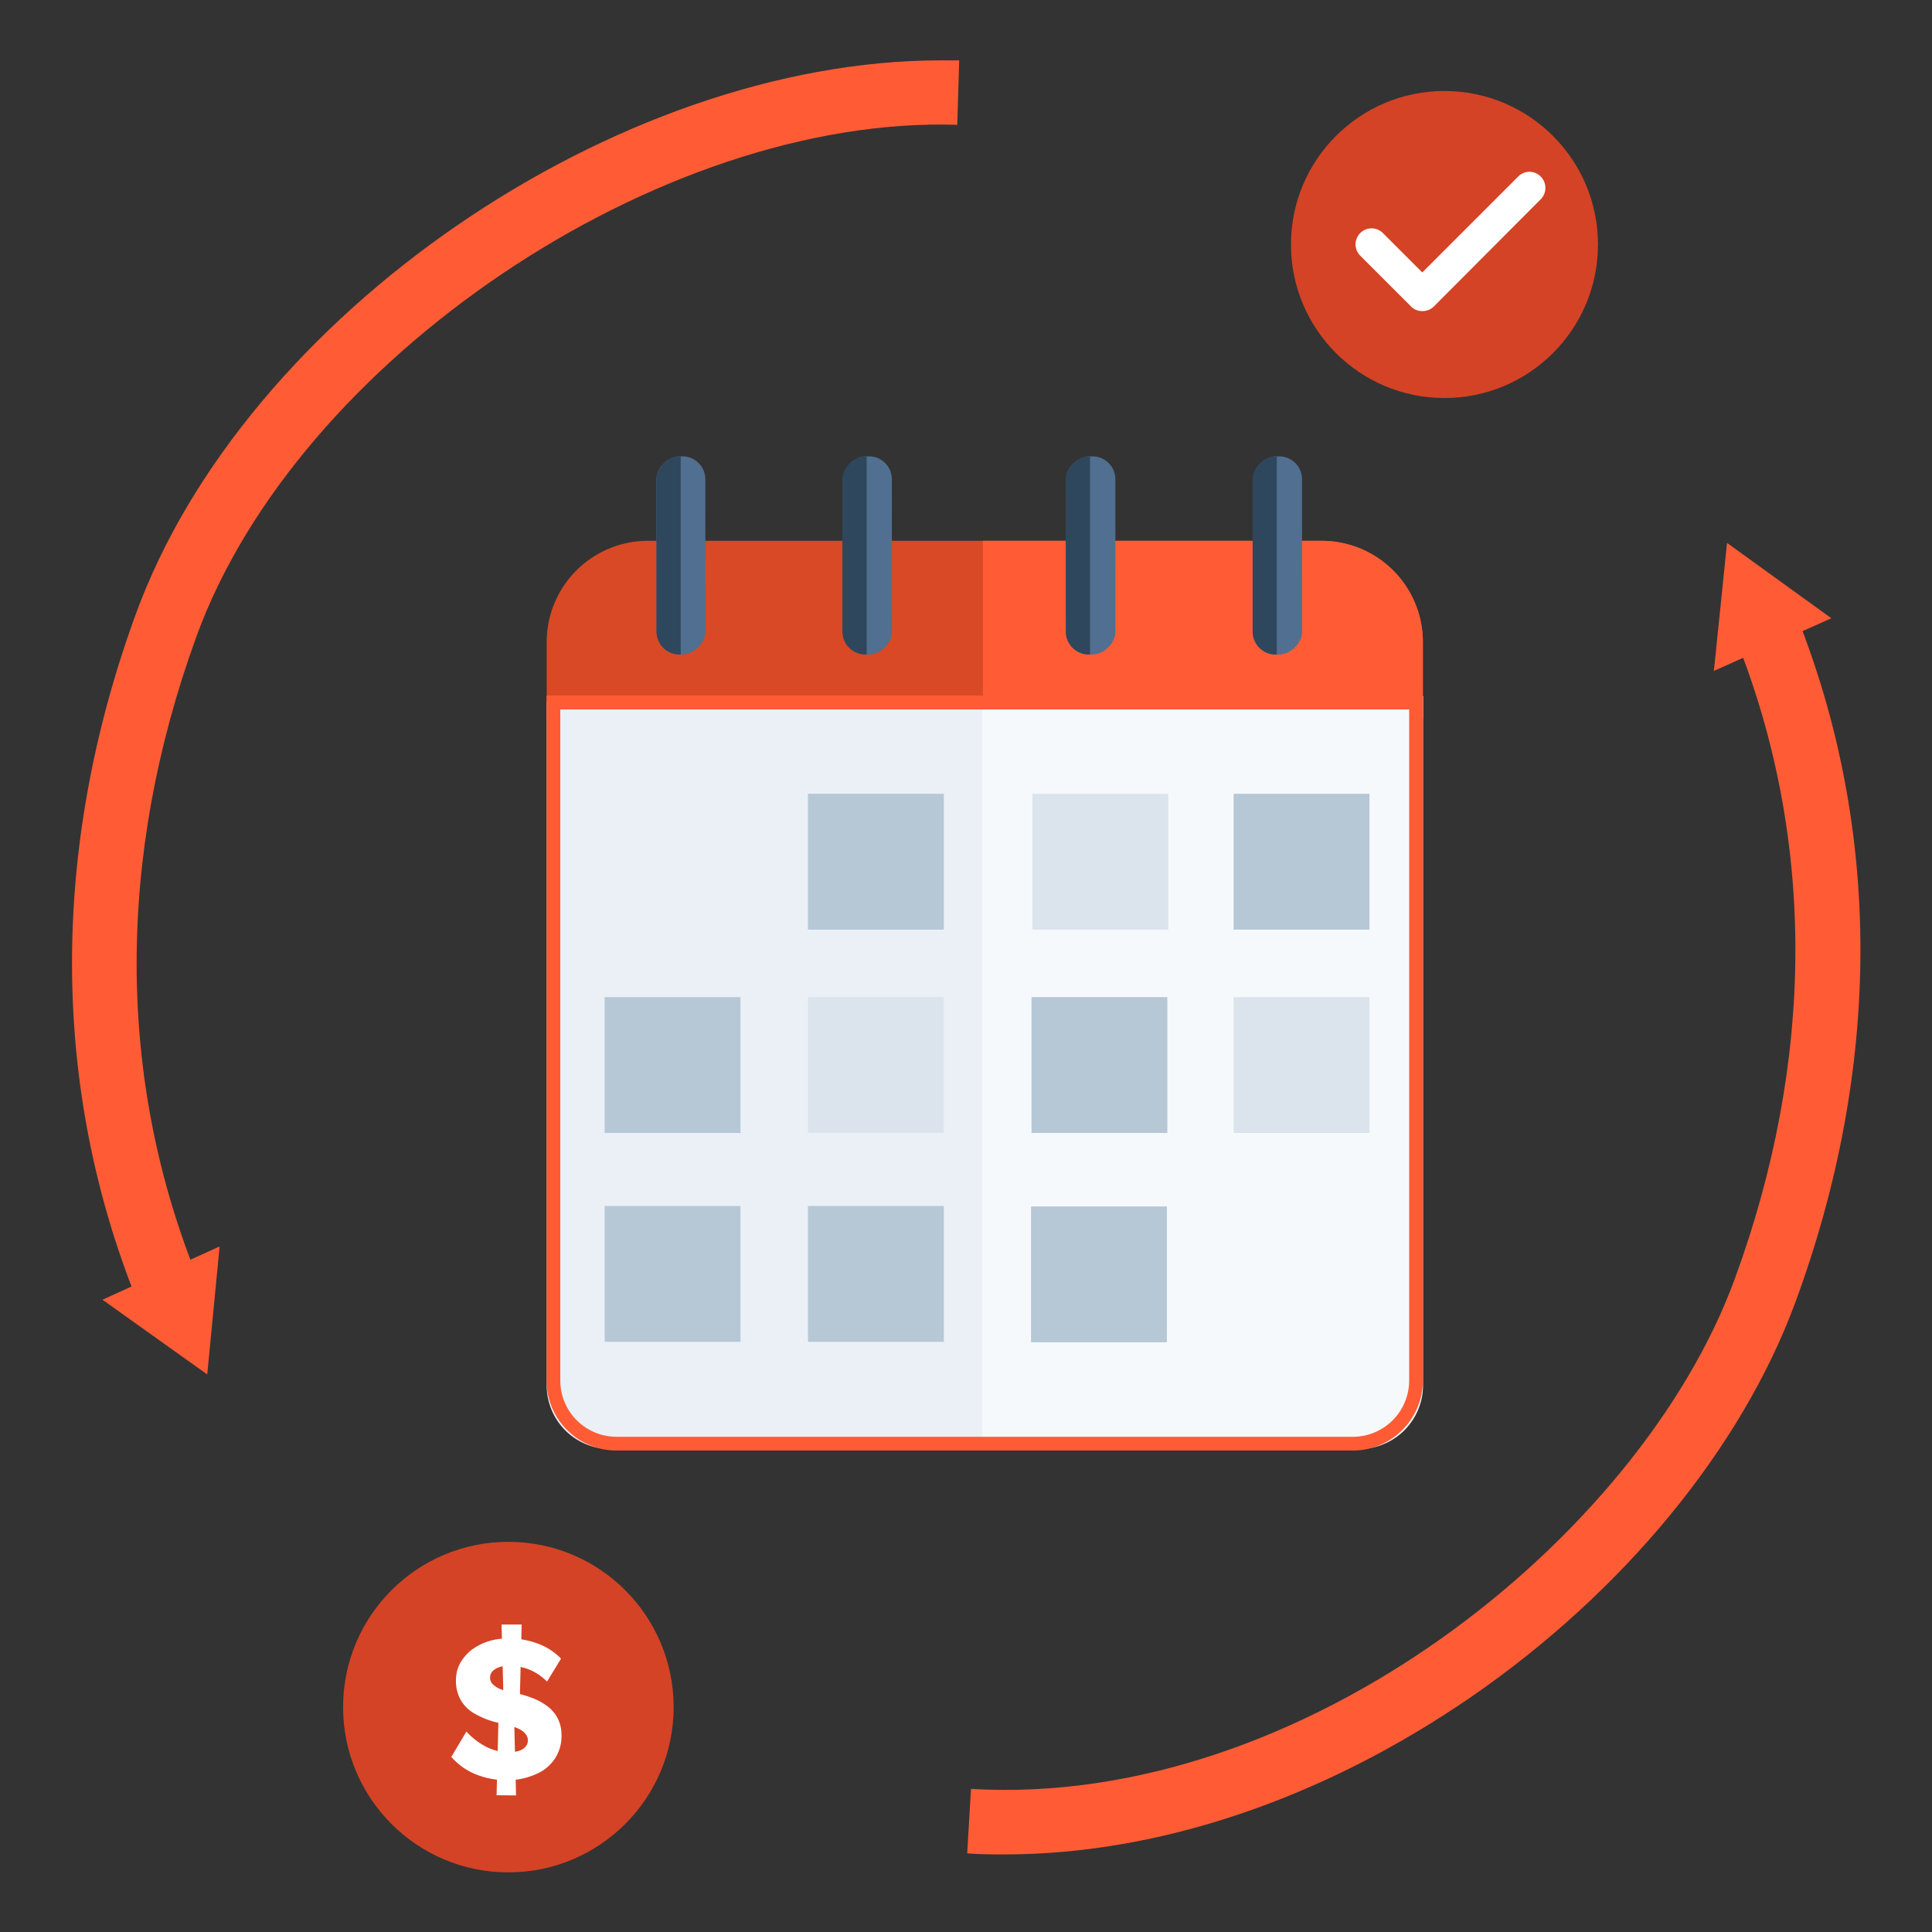 <svg id="Layer_2" data-name="Layer 2" xmlns="http://www.w3.org/2000/svg" xmlns:xlink="http://www.w3.org/1999/xlink" viewBox="0 0 128 128"><rect x="0" y="0" width="128" height="128" fill="#333333" stroke="none"/><defs><style>.cls-1{fill:none;}.cls-2{fill:#ff5c35;}.cls-3{fill:#d44325;}.cls-4{fill:#fff;}.cls-5{fill:#d94925;}.cls-6{clip-path:url(#clip-path);}.cls-7{fill:#f6f9fc;}.cls-8{clip-path:url(#clip-path-2);}.cls-9{fill:#eaf0f6;}.cls-10{fill:#516f90;}.cls-11{clip-path:url(#clip-path-3);}.cls-12{fill:#2e475d;}.cls-13{clip-path:url(#clip-path-4);}.cls-14{clip-path:url(#clip-path-5);}.cls-15{clip-path:url(#clip-path-6);}.cls-16{fill:#b6c7d6;}.cls-17{fill:#dbe4ed;}</style><clipPath id="clip-path"><rect class="cls-1" x="65.12" y="30.73" width="37.17" height="23.02"/></clipPath><clipPath id="clip-path-2"><rect class="cls-1" x="28.63" y="37.12" width="36.45" height="66.31"/></clipPath><clipPath id="clip-path-3"><rect class="cls-1" x="40.15" y="28.59" width="4.95" height="15.88"/></clipPath><clipPath id="clip-path-4"><rect class="cls-1" x="52.47" y="28.59" width="4.95" height="15.88"/></clipPath><clipPath id="clip-path-5"><rect class="cls-1" x="67.27" y="28.59" width="4.95" height="15.88"/></clipPath><clipPath id="clip-path-6"><rect class="cls-1" x="79.64" y="28.59" width="4.95" height="15.88"/></clipPath></defs><path class="cls-2" d="M66.56,122.86c-.83,0-1.66,0-2.48-.07l.25-4.27c22,1.31,44.3-16.7,50.57-33.7,5.36-14.56,5.4-29.25.11-42.48l4-1.59c5.69,14.23,5.66,30-.07,45.55-3.56,9.65-11.39,19.18-21.48,26.13C87.6,119.21,76.73,122.86,66.56,122.86Z"/><polygon class="cls-2" points="113.55 44.45 114.42 35.97 121.33 40.96 113.55 44.45"/><circle class="cls-3" cx="33.68" cy="113.1" r="10.95"/><circle class="cls-3" cx="95.7" cy="16.2" r="10.17"/><g id="Shape"><path class="cls-4" d="M94.23,20.61a1,1,0,0,1-.75-.31l-3.36-3.36a1.06,1.06,0,0,1,1.5-1.5l2.61,2.61,6.35-6.35a1.07,1.07,0,0,1,.75-.32h0a1.07,1.07,0,0,1,.75,1.82L95,20.3a1.06,1.06,0,0,1-.75.31Z"/></g><path class="cls-4" d="M33.68,117.94a5.39,5.39,0,0,1-2.19-.4,4.31,4.31,0,0,1-1.59-1.14l1-1.68a4.73,4.73,0,0,0,1.41,1.06,3.35,3.35,0,0,0,1.43.31,2.15,2.15,0,0,0,.64-.09.94.94,0,0,0,.43-.27.59.59,0,0,0,.16-.43.62.62,0,0,0-.1-.35,1,1,0,0,0-.26-.27,1.88,1.88,0,0,0-.4-.21,4,4,0,0,0-.49-.17,5,5,0,0,0-.53-.12,5.79,5.79,0,0,1-1.66-.6,2.47,2.47,0,0,1-1-.94,2.53,2.53,0,0,1-.32-1.32,2.35,2.35,0,0,1,.27-1.12,3,3,0,0,1,.75-.88,3.82,3.82,0,0,1,1.1-.57,4.25,4.25,0,0,1,1.29-.2,5.44,5.44,0,0,1,2,.34,4.11,4.11,0,0,1,1.55,1l-.93,1.52a3.47,3.47,0,0,0-1.16-.79,3.66,3.66,0,0,0-1.36-.26,2.08,2.08,0,0,0-.66.1,1.18,1.18,0,0,0-.44.27.64.64,0,0,0-.15.42.57.57,0,0,0,.13.38,1.3,1.3,0,0,0,.35.28,2.09,2.09,0,0,0,.5.2,5.27,5.27,0,0,0,.6.14,7.17,7.17,0,0,1,1.28.37,4.16,4.16,0,0,1,1,.57,2.34,2.34,0,0,1,.64.8,2.36,2.36,0,0,1,.23,1.06,2.7,2.7,0,0,1-.46,1.6,2.81,2.81,0,0,1-1.25,1A4.56,4.56,0,0,1,33.68,117.94Zm-.78,1,.15-6,1,.43.14,5.58Zm1.52-5.57L33.37,113l-.14-5.37h1.33Z"/><path class="cls-2" d="M9.14,86.31c-5.76-14.2-5.83-30-.17-45.55C16.17,20.88,40.86,4,62.32,4l1.23,0-.13,4.27C43.73,7.63,19.65,23.83,13,42.21,7.7,56.8,7.74,71.49,13.1,84.7Z"/><polygon class="cls-2" points="14.55 82.58 13.73 91.06 6.79 86.11 14.55 82.58"/><path class="cls-5" d="M36.22,47.6V42.54a6.71,6.71,0,0,1,6.71-6.71H87.56a6.71,6.71,0,0,1,6.71,6.71V47.6"/><g class="cls-6"><path class="cls-2" d="M36.22,47.6V42.54a6.71,6.71,0,0,1,6.71-6.71H87.56a6.71,6.71,0,0,1,6.71,6.71V47.6"/></g><path class="cls-7" d="M36.28,46.12h58a0,0,0,0,1,0,0V91.74A4.23,4.23,0,0,1,90.06,96H40.51a4.23,4.23,0,0,1-4.23-4.23V46.12A0,0,0,0,1,36.28,46.12Z"/><g class="cls-8"><path class="cls-9" d="M36.23,46.5H93.86a0,0,0,0,1,0,0V91.81A4.21,4.21,0,0,1,89.65,96H40.43a4.21,4.21,0,0,1-4.21-4.21V46.5A0,0,0,0,1,36.23,46.5Z"/></g><rect class="cls-10" x="65.72" y="35.18" width="13.13" height="3.24" rx="1.52" transform="translate(35.49 109.09) rotate(-90.01)"/><rect class="cls-10" x="78.09" y="35.18" width="13.13" height="3.24" rx="1.52" transform="translate(47.86 121.46) rotate(-90.01)"/><rect class="cls-10" x="38.55" y="35.18" width="13.13" height="3.24" rx="1.52" transform="translate(8.32 81.92) rotate(-90.01)"/><rect class="cls-10" x="50.92" y="35.18" width="13.13" height="3.24" rx="1.52" transform="translate(20.68 94.29) rotate(-90.01)"/><g class="cls-11"><rect class="cls-12" x="38.55" y="35.18" width="13.13" height="3.24" rx="1.52" transform="translate(8.32 81.92) rotate(-90.01)"/></g><g class="cls-13"><rect class="cls-12" x="50.87" y="35.18" width="13.13" height="3.24" rx="1.52" transform="translate(20.64 94.24) rotate(-90.01)"/></g><g class="cls-14"><rect class="cls-12" x="65.67" y="35.18" width="13.13" height="3.24" rx="1.52" transform="translate(35.44 109.04) rotate(-90.01)"/></g><g class="cls-15"><rect class="cls-12" x="78.04" y="35.18" width="13.13" height="3.24" rx="1.52" transform="matrix(0, -1, 1, 0, 47.81, 121.41)"/></g><path class="cls-2" d="M89.64,96.1H40.84a4.64,4.64,0,0,1-4.63-4.63V46.08H94.27V91.47A4.64,4.64,0,0,1,89.64,96.1ZM37.12,47V91.47a3.73,3.73,0,0,0,3.72,3.72h48.8a3.73,3.73,0,0,0,3.72-3.72V47Z"/><rect class="cls-16" x="53.53" y="52.59" width="9" height="9"/><rect class="cls-17" x="68.4" y="52.59" width="9" height="9"/><rect class="cls-16" x="81.73" y="52.59" width="9" height="9"/><rect class="cls-16" x="40.06" y="66.06" width="9" height="9"/><rect class="cls-17" x="53.53" y="66.06" width="9" height="9"/><rect class="cls-16" x="68.34" y="66.06" width="9" height="9"/><rect class="cls-17" x="81.73" y="66.06" width="9" height="9"/><rect class="cls-16" x="40.06" y="79.9" width="9" height="9"/><rect class="cls-16" x="53.53" y="79.9" width="9" height="9"/><rect class="cls-16" x="68.31" y="79.93" width="9" height="9"/></svg>